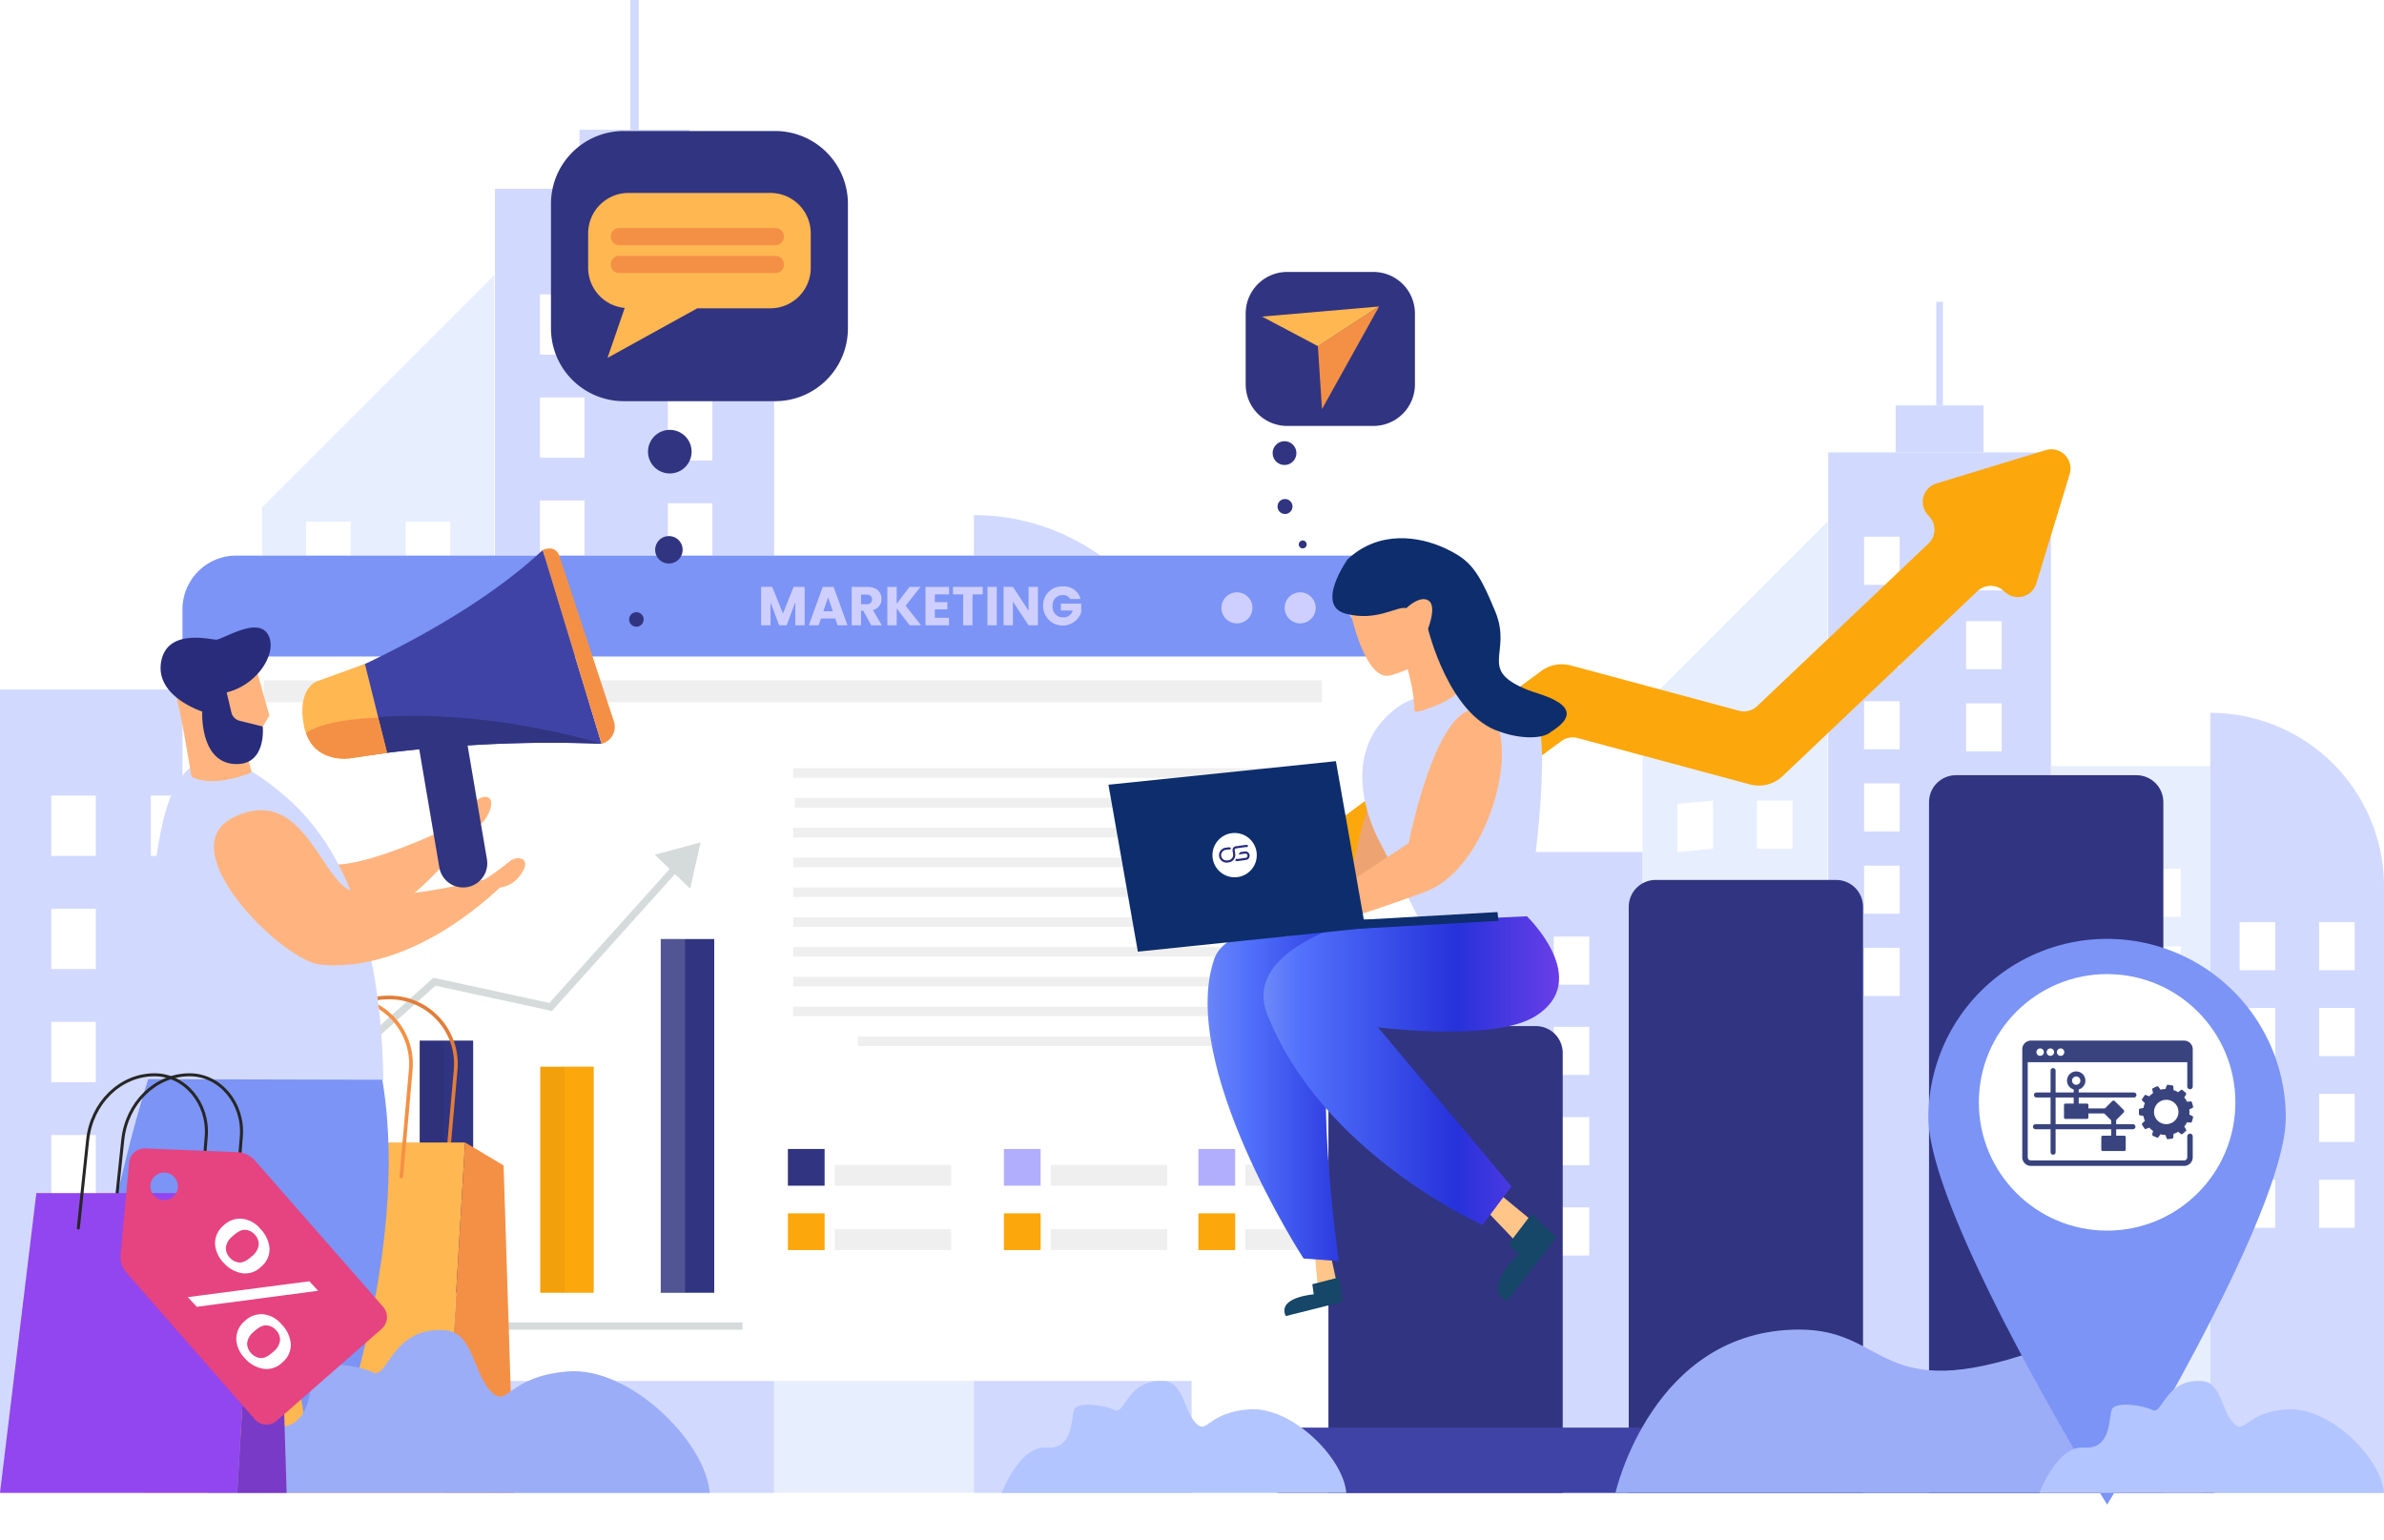 <svg xmlns="http://www.w3.org/2000/svg" xmlns:xlink="http://www.w3.org/1999/xlink" width="610" height="394" viewBox="0 0 610 394">
  <defs>
    <clipPath id="clip-path">
      <rect id="Rectangle_1034" data-name="Rectangle 1034" width="243.247" height="304.758" fill="none"/>
    </clipPath>
    <clipPath id="clip-path-2">
      <rect id="Rectangle_1034-2" data-name="Rectangle 1034" width="304.899" height="381.999" fill="none"/>
    </clipPath>
    <clipPath id="clip-path-3">
      <rect id="Rectangle_1240" data-name="Rectangle 1240" width="6.282" height="64.521" fill="none"/>
    </clipPath>
    <clipPath id="clip-path-5">
      <rect id="Rectangle_1243" data-name="Rectangle 1243" width="6.281" height="34.359" fill="none"/>
    </clipPath>
    <clipPath id="clip-path-7">
      <rect id="Rectangle_1249" data-name="Rectangle 1249" width="6.281" height="57.849" fill="none"/>
    </clipPath>
    <clipPath id="clip-path-9">
      <rect id="Rectangle_1246" data-name="Rectangle 1246" width="6.281" height="90.512" fill="#fff"/>
    </clipPath>
    <clipPath id="clip-path-11">
      <path id="Path_57279" data-name="Path 57279" d="M206.133,0A5,5,0,0,0,204.7.221L176.723,8.758a4.923,4.923,0,0,0-2.045,8.19l.122.123a4.924,4.924,0,0,1-.092,7.052l-43.832,41.6a4.918,4.918,0,0,1-4.668,1.184l-43.071-11.6a8.737,8.737,0,0,0-7.456,1.4L2,111.058a4.924,4.924,0,0,0-1.04,6.885l4.523,6.134a4.924,4.924,0,0,0,6.885,1.041l68.38-50.431a4.916,4.916,0,0,1,4.2-.792l44.109,11.876a8.743,8.743,0,0,0,8.285-2.1l49.9-47.367a4.922,4.922,0,0,1,6.871.09,4.925,4.925,0,0,0,8.191-2.045l8.537-27.983A4.932,4.932,0,0,0,206.2,0Z" transform="translate(0)" fill="#fca70c"/>
    </clipPath>
    <clipPath id="clip-path-12">
      <path id="Path_57280" data-name="Path 57280" d="M27.3,201.4a6.877,6.877,0,0,0-6.877,6.877V320.846H80.376V208.281A6.877,6.877,0,0,0,73.5,201.4Z" transform="translate(-20.424 -201.404)" fill="#313480"/>
    </clipPath>
    <clipPath id="clip-path-13">
      <path id="Path_57281" data-name="Path 57281" d="M101.434,165.321a6.878,6.878,0,0,0-6.876,6.877V322.163H154.51V172.2a6.877,6.877,0,0,0-6.876-6.877Z" transform="translate(-94.558 -165.321)" fill="#313480"/>
    </clipPath>
    <clipPath id="clip-path-14">
      <path id="Path_57282" data-name="Path 57282" d="M175.568,139.467a6.877,6.877,0,0,0-6.877,6.876V323.107h59.954V146.343a6.877,6.877,0,0,0-6.877-6.876Z" transform="translate(-168.691 -139.467)" fill="#313480"/>
    </clipPath>
    <linearGradient id="linear-gradient" y1="0.5" x2="1" y2="0.5" gradientUnits="objectBoundingBox">
      <stop offset="0" stop-color="#7b94f5"/>
      <stop offset="0.279" stop-color="#5272fc"/>
      <stop offset="0.727" stop-color="#2632da"/>
      <stop offset="1" stop-color="#0c008d"/>
    </linearGradient>
    <linearGradient id="linear-gradient-2" y1="0.5" x2="1.369" y2="0.5" gradientUnits="objectBoundingBox">
      <stop offset="0" stop-color="#7b94f5"/>
      <stop offset="0.112" stop-color="#5272fc"/>
      <stop offset="0.443" stop-color="#2632da"/>
      <stop offset="1" stop-color="#d552fc"/>
    </linearGradient>
    <clipPath id="clip-path-15">
      <rect id="Rectangle_1283" data-name="Rectangle 1283" width="8.697" height="27.413" fill="#313480"/>
    </clipPath>
    <clipPath id="clip-path-16">
      <rect id="Rectangle_1283-2" data-name="Rectangle 1283" width="15.979" height="50.363" fill="#313480"/>
    </clipPath>
    <linearGradient id="linear-gradient-3" x1="71.707" y1="-0.727" x2="72.328" y2="0.583" xlink:href="#linear-gradient"/>
    <linearGradient id="linear-gradient-4" x1="104.361" y1="-0.899" x2="105.299" y2="0.533" xlink:href="#linear-gradient"/>
    <clipPath id="clip-path-17">
      <rect id="Rectangle_1284" data-name="Rectangle 1284" width="78.796" height="82.91" fill="none"/>
    </clipPath>
    <clipPath id="clip-path-18">
      <rect id="Rectangle_1219" data-name="Rectangle 1219" width="76.59" height="62.192" fill="none"/>
    </clipPath>
    <filter id="Path_1051" x="484.439" y="231.238" width="109.428" height="162.762" filterUnits="userSpaceOnUse">
      <feOffset dy="3" input="SourceAlpha"/>
      <feGaussianBlur stdDeviation="3" result="blur"/>
      <feFlood flood-opacity="0.161"/>
      <feComposite operator="in" in2="blur"/>
      <feComposite in="SourceGraphic"/>
    </filter>
  </defs>
  <g id="MARKETING_-_Algemeen" data-name="MARKETING - Algemeen" transform="translate(-960 -2893)">
    <g id="Group_1833" data-name="Group 1833" transform="translate(1326.753 2970.242)">
      <g id="Group_1381" data-name="Group 1381" clip-path="url(#clip-path)">
        <path id="Path_3414" data-name="Path 3414" d="M134.813,340.4H87.454V139.185l47.359-47.359Z" transform="translate(-33.94 -35.637)" fill="#e7eefe"/>
        <rect id="Rectangle_988" data-name="Rectangle 988" width="9.097" height="12.308" transform="translate(62.477 106.491)" fill="#fff"/>
        <rect id="Rectangle_989" data-name="Rectangle 989" width="9.097" height="12.308" transform="translate(82.812 106.491)" fill="#fff"/>
        <path id="Path_3415" data-name="Path 3415" d="M111.2,220.868l-9.1.842V209.4l9.1-.842Z" transform="translate(-39.625 -80.941)" fill="#fff"/>
        <rect id="Rectangle_990" data-name="Rectangle 990" width="9.097" height="12.308" transform="translate(82.812 127.62)" fill="#fff"/>
        <path id="Path_3416" data-name="Path 3416" d="M111.2,256.773l-9.1.842V245.307l9.1-.842Z" transform="translate(-39.625 -94.875)" fill="#fff"/>
        <rect id="Rectangle_991" data-name="Rectangle 991" width="9.097" height="12.308" transform="translate(82.812 149.59)" fill="#fff"/>
        <rect id="Rectangle_992" data-name="Rectangle 992" width="9.097" height="12.308" transform="translate(62.477 171.56)" fill="#fff"/>
        <path id="Path_3417" data-name="Path 3417" d="M144.431,293.519h-9.1V280.369l9.1.843Z" transform="translate(-52.522 -108.809)" fill="#fff"/>
        <rect id="Rectangle_993" data-name="Rectangle 993" width="56.992" height="266.229" transform="translate(101.038 38.529)" fill="#d2d9ff"/>
        <rect id="Rectangle_994" data-name="Rectangle 994" width="22.475" height="12.04" transform="translate(118.296 26.489)" fill="#d2d9ff"/>
        <rect id="Rectangle_995" data-name="Rectangle 995" width="1.702" height="26.489" transform="translate(128.683)" fill="#d2d9ff"/>
        <rect id="Rectangle_996" data-name="Rectangle 996" width="9.097" height="12.308" transform="translate(110.217 60.096)" fill="#fff"/>
        <rect id="Rectangle_997" data-name="Rectangle 997" width="9.097" height="12.308" transform="translate(137.186 61.519)" fill="#fff"/>
        <rect id="Rectangle_998" data-name="Rectangle 998" width="9.097" height="12.308" transform="translate(110.217 81.137)" fill="#fff"/>
        <rect id="Rectangle_999" data-name="Rectangle 999" width="9.097" height="12.308" transform="translate(136.32 81.694)" fill="#fff"/>
        <rect id="Rectangle_1000" data-name="Rectangle 1000" width="9.097" height="12.308" transform="translate(110.217 102.177)" fill="#fff"/>
        <rect id="Rectangle_1001" data-name="Rectangle 1001" width="9.097" height="12.308" transform="translate(136.32 102.734)" fill="#fff"/>
        <rect id="Rectangle_1002" data-name="Rectangle 1002" width="9.097" height="12.308" transform="translate(110.217 123.218)" fill="#fff"/>
        <rect id="Rectangle_1003" data-name="Rectangle 1003" width="9.097" height="12.308" transform="translate(136.32 123.775)" fill="#fff"/>
        <rect id="Rectangle_1004" data-name="Rectangle 1004" width="9.097" height="12.308" transform="translate(110.217 144.259)" fill="#fff"/>
        <rect id="Rectangle_1005" data-name="Rectangle 1005" width="9.097" height="12.308" transform="translate(136.32 144.816)" fill="#fff"/>
        <rect id="Rectangle_1006" data-name="Rectangle 1006" width="9.097" height="12.308" transform="translate(110.217 165.299)" fill="#fff"/>
        <rect id="Rectangle_1007" data-name="Rectangle 1007" width="9.097" height="12.308" transform="translate(136.32 165.856)" fill="#fff"/>
        <rect id="Rectangle_1008" data-name="Rectangle 1008" width="40.773" height="185.959" transform="translate(158.029 118.799)" fill="#e7eefe"/>
        <rect id="Rectangle_1009" data-name="Rectangle 1009" width="9.097" height="12.308" transform="translate(165.132 145.066)" fill="#fff"/>
        <rect id="Rectangle_1010" data-name="Rectangle 1010" width="9.097" height="12.308" transform="translate(182.136 145.066)" fill="#fff"/>
        <rect id="Rectangle_1011" data-name="Rectangle 1011" width="9.097" height="12.308" transform="translate(165.132 164.91)" fill="#fff"/>
        <rect id="Rectangle_1012" data-name="Rectangle 1012" width="9.097" height="12.308" transform="translate(182.136 164.91)" fill="#fff"/>
        <rect id="Rectangle_1013" data-name="Rectangle 1013" width="9.097" height="12.308" transform="translate(165.132 184.755)" fill="#fff"/>
        <rect id="Rectangle_1014" data-name="Rectangle 1014" width="9.097" height="12.308" transform="translate(182.136 184.755)" fill="#fff"/>
        <rect id="Rectangle_1015" data-name="Rectangle 1015" width="9.097" height="12.308" transform="translate(165.132 204.599)" fill="#fff"/>
        <rect id="Rectangle_1016" data-name="Rectangle 1016" width="9.097" height="12.308" transform="translate(182.136 204.599)" fill="#fff"/>
        <path id="Path_3418" data-name="Path 3418" d="M369.335,371.45H324.889v-199.6a44.446,44.446,0,0,1,44.446,44.446Z" transform="translate(-126.087 -66.692)" fill="#d2d9ff"/>
        <rect id="Rectangle_1017" data-name="Rectangle 1017" width="9.097" height="12.308" transform="translate(206.309 158.711)" fill="#fff"/>
        <rect id="Rectangle_1018" data-name="Rectangle 1018" width="9.097" height="12.308" transform="translate(226.644 158.711)" fill="#fff"/>
        <rect id="Rectangle_1019" data-name="Rectangle 1019" width="9.097" height="12.308" transform="translate(206.309 180.682)" fill="#fff"/>
        <rect id="Rectangle_1020" data-name="Rectangle 1020" width="9.097" height="12.308" transform="translate(226.644 180.682)" fill="#fff"/>
        <rect id="Rectangle_1021" data-name="Rectangle 1021" width="9.097" height="12.308" transform="translate(206.309 202.652)" fill="#fff"/>
        <rect id="Rectangle_1022" data-name="Rectangle 1022" width="9.097" height="12.308" transform="translate(226.644 202.652)" fill="#fff"/>
        <rect id="Rectangle_1023" data-name="Rectangle 1023" width="9.097" height="12.308" transform="translate(206.309 224.622)" fill="#fff"/>
        <rect id="Rectangle_1024" data-name="Rectangle 1024" width="9.097" height="12.308" transform="translate(226.644 224.622)" fill="#fff"/>
        <rect id="Rectangle_1025" data-name="Rectangle 1025" width="53.513" height="163.988" transform="translate(0 140.77)" fill="#d2d9ff"/>
        <rect id="Rectangle_1026" data-name="Rectangle 1026" width="9.097" height="12.308" transform="translate(10.465 162.413)" fill="#fff"/>
        <rect id="Rectangle_1027" data-name="Rectangle 1027" width="9.097" height="12.308" transform="translate(30.8 162.413)" fill="#fff"/>
        <rect id="Rectangle_1028" data-name="Rectangle 1028" width="9.097" height="12.308" transform="translate(10.465 185.513)" fill="#fff"/>
        <rect id="Rectangle_1029" data-name="Rectangle 1029" width="9.097" height="12.308" transform="translate(30.8 185.513)" fill="#fff"/>
        <rect id="Rectangle_1030" data-name="Rectangle 1030" width="9.097" height="12.308" transform="translate(10.465 208.613)" fill="#fff"/>
        <rect id="Rectangle_1031" data-name="Rectangle 1031" width="9.097" height="12.308" transform="translate(30.8 208.613)" fill="#fff"/>
        <rect id="Rectangle_1032" data-name="Rectangle 1032" width="9.097" height="12.308" transform="translate(10.465 231.712)" fill="#fff"/>
        <rect id="Rectangle_1033" data-name="Rectangle 1033" width="9.097" height="12.308" transform="translate(30.8 231.712)" fill="#fff"/>
      </g>
    </g>
    <g id="Group_1742" data-name="Group 1742" transform="translate(960 2893)">
      <g id="Group_1381-2" data-name="Group 1381" clip-path="url(#clip-path-2)">
        <path id="Path_3414-2" data-name="Path 3414" d="M146.816,403.4H87.454V151.188l59.362-59.362Z" transform="translate(-20.377 -21.396)" fill="#e7eefe"/>
        <rect id="Rectangle_988-2" data-name="Rectangle 988" width="11.403" height="15.427" transform="translate(78.312 133.482)" fill="#fff"/>
        <rect id="Rectangle_989-2" data-name="Rectangle 989" width="11.403" height="15.427" transform="translate(103.8 133.482)" fill="#fff"/>
        <path id="Path_3415-2" data-name="Path 3415" d="M113.5,223.988l-11.4,1.055V209.616l11.4-1.055Z" transform="translate(-23.79 -48.596)" fill="#fff"/>
        <rect id="Rectangle_990-2" data-name="Rectangle 990" width="11.403" height="15.427" transform="translate(103.8 159.965)" fill="#fff"/>
        <path id="Path_3416-2" data-name="Path 3416" d="M113.5,259.892l-11.4,1.055V245.52l11.4-1.055Z" transform="translate(-23.79 -56.962)" fill="#fff"/>
        <rect id="Rectangle_991-2" data-name="Rectangle 991" width="11.403" height="15.427" transform="translate(103.8 187.503)" fill="#fff"/>
        <rect id="Rectangle_992-2" data-name="Rectangle 992" width="11.403" height="15.427" transform="translate(78.312 215.041)" fill="#fff"/>
        <path id="Path_3417-2" data-name="Path 3417" d="M146.737,296.852h-11.4V280.369l11.4,1.056Z" transform="translate(-31.534 -65.328)" fill="#fff"/>
        <rect id="Rectangle_993-2" data-name="Rectangle 993" width="71.436" height="333.705" transform="translate(126.646 48.295)" fill="#d2d9ff"/>
        <rect id="Rectangle_994-2" data-name="Rectangle 994" width="28.172" height="15.092" transform="translate(148.278 33.202)" fill="#d2d9ff"/>
        <rect id="Rectangle_995-2" data-name="Rectangle 995" width="2.134" height="33.202" transform="translate(161.297)" fill="#d2d9ff"/>
        <rect id="Rectangle_996-2" data-name="Rectangle 996" width="11.403" height="15.427" transform="translate(138.152 75.327)" fill="#fff"/>
        <rect id="Rectangle_997-2" data-name="Rectangle 997" width="11.403" height="15.427" transform="translate(171.956 77.111)" fill="#fff"/>
        <rect id="Rectangle_998-2" data-name="Rectangle 998" width="11.403" height="15.427" transform="translate(138.152 101.701)" fill="#fff"/>
        <rect id="Rectangle_999-2" data-name="Rectangle 999" width="11.403" height="15.427" transform="translate(170.87 102.399)" fill="#fff"/>
        <rect id="Rectangle_1000-2" data-name="Rectangle 1000" width="11.403" height="15.427" transform="translate(138.152 128.074)" fill="#fff"/>
        <rect id="Rectangle_1001-2" data-name="Rectangle 1001" width="11.403" height="15.427" transform="translate(170.87 128.772)" fill="#fff"/>
        <rect id="Rectangle_1002-2" data-name="Rectangle 1002" width="11.403" height="15.427" transform="translate(138.152 154.447)" fill="#fff"/>
        <rect id="Rectangle_1003-2" data-name="Rectangle 1003" width="11.403" height="15.427" transform="translate(170.87 155.145)" fill="#fff"/>
        <rect id="Rectangle_1004-2" data-name="Rectangle 1004" width="11.403" height="15.427" transform="translate(138.152 180.821)" fill="#fff"/>
        <rect id="Rectangle_1005-2" data-name="Rectangle 1005" width="11.403" height="15.427" transform="translate(170.87 181.519)" fill="#fff"/>
        <rect id="Rectangle_1006-2" data-name="Rectangle 1006" width="11.403" height="15.427" transform="translate(138.152 207.194)" fill="#fff"/>
        <rect id="Rectangle_1007-2" data-name="Rectangle 1007" width="11.403" height="15.427" transform="translate(170.87 207.892)" fill="#fff"/>
        <rect id="Rectangle_1008-2" data-name="Rectangle 1008" width="51.106" height="233.09" transform="translate(198.082 148.909)" fill="#e7eefe"/>
        <rect id="Rectangle_1009-2" data-name="Rectangle 1009" width="11.403" height="15.427" transform="translate(206.984 181.833)" fill="#fff"/>
        <rect id="Rectangle_1010-2" data-name="Rectangle 1010" width="11.403" height="15.427" transform="translate(228.299 181.833)" fill="#fff"/>
        <rect id="Rectangle_1011-2" data-name="Rectangle 1011" width="11.403" height="15.427" transform="translate(206.984 206.707)" fill="#fff"/>
        <rect id="Rectangle_1012-2" data-name="Rectangle 1012" width="11.403" height="15.427" transform="translate(228.299 206.707)" fill="#fff"/>
        <rect id="Rectangle_1013-2" data-name="Rectangle 1013" width="11.403" height="15.427" transform="translate(206.984 231.581)" fill="#fff"/>
        <rect id="Rectangle_1014-2" data-name="Rectangle 1014" width="11.403" height="15.427" transform="translate(228.299 231.581)" fill="#fff"/>
        <rect id="Rectangle_1015-2" data-name="Rectangle 1015" width="11.403" height="15.427" transform="translate(206.984 256.455)" fill="#fff"/>
        <rect id="Rectangle_1016-2" data-name="Rectangle 1016" width="11.403" height="15.427" transform="translate(228.299 256.455)" fill="#fff"/>
        <path id="Path_3418-2" data-name="Path 3418" d="M380.6,422.04H324.889V171.846A55.711,55.711,0,0,1,380.6,227.557Z" transform="translate(-75.701 -40.041)" fill="#d2d9ff"/>
        <rect id="Rectangle_1017-2" data-name="Rectangle 1017" width="11.403" height="15.427" transform="translate(258.598 198.937)" fill="#fff"/>
        <rect id="Rectangle_1018-2" data-name="Rectangle 1018" width="11.403" height="15.427" transform="translate(284.087 198.937)" fill="#fff"/>
        <rect id="Rectangle_1019-2" data-name="Rectangle 1019" width="11.403" height="15.427" transform="translate(258.598 226.476)" fill="#fff"/>
        <rect id="Rectangle_1020-2" data-name="Rectangle 1020" width="11.403" height="15.427" transform="translate(284.087 226.476)" fill="#fff"/>
        <rect id="Rectangle_1021-2" data-name="Rectangle 1021" width="11.403" height="15.427" transform="translate(258.598 254.014)" fill="#fff"/>
        <rect id="Rectangle_1022-2" data-name="Rectangle 1022" width="11.403" height="15.427" transform="translate(284.087 254.014)" fill="#fff"/>
        <rect id="Rectangle_1023-2" data-name="Rectangle 1023" width="11.403" height="15.427" transform="translate(258.598 281.553)" fill="#fff"/>
        <rect id="Rectangle_1024-2" data-name="Rectangle 1024" width="11.403" height="15.427" transform="translate(284.087 281.553)" fill="#fff"/>
        <rect id="Rectangle_1025-2" data-name="Rectangle 1025" width="67.076" height="205.551" transform="translate(0 176.448)" fill="#d2d9ff"/>
        <rect id="Rectangle_1026-2" data-name="Rectangle 1026" width="11.403" height="15.427" transform="translate(13.117 203.576)" fill="#fff"/>
        <rect id="Rectangle_1027-2" data-name="Rectangle 1027" width="11.403" height="15.427" transform="translate(38.606 203.576)" fill="#fff"/>
        <rect id="Rectangle_1028-2" data-name="Rectangle 1028" width="11.403" height="15.427" transform="translate(13.117 232.531)" fill="#fff"/>
        <rect id="Rectangle_1029-2" data-name="Rectangle 1029" width="11.403" height="15.427" transform="translate(38.606 232.531)" fill="#fff"/>
        <rect id="Rectangle_1030-2" data-name="Rectangle 1030" width="11.403" height="15.427" transform="translate(13.117 261.486)" fill="#fff"/>
        <rect id="Rectangle_1031-2" data-name="Rectangle 1031" width="11.403" height="15.427" transform="translate(38.606 261.486)" fill="#fff"/>
        <rect id="Rectangle_1032-2" data-name="Rectangle 1032" width="11.403" height="15.427" transform="translate(13.117 290.44)" fill="#fff"/>
        <rect id="Rectangle_1033-2" data-name="Rectangle 1033" width="11.403" height="15.427" transform="translate(38.606 290.44)" fill="#fff"/>
      </g>
    </g>
    <g id="Group_1729" data-name="Group 1729" transform="translate(1000.315 2995.164)">
      <g id="Group_1831" data-name="Group 1831" transform="translate(0 40)">
        <g id="Group_1727" data-name="Group 1727" transform="translate(0 0.001)">
          <g id="Group_1832" data-name="Group 1832">
            <path id="Path_57271" data-name="Path 57271" d="M302.742,211.189H16.087A13.767,13.767,0,0,1,2.32,197.422V13.764A13.766,13.766,0,0,1,16.087,0H302.742a13.766,13.766,0,0,1,13.767,13.764V197.422a13.767,13.767,0,0,1-13.767,13.767" transform="translate(4.055 -0.001)" fill="#fff"/>
            <rect id="Rectangle_1234" data-name="Rectangle 1234" width="13.685" height="34.36" transform="translate(36.234 154.271)" fill="#fca70c"/>
            <rect id="Rectangle_1235" data-name="Rectangle 1235" width="13.687" height="64.521" transform="translate(67.071 124.11)" fill="#313480"/>
            <rect id="Rectangle_1236" data-name="Rectangle 1236" width="13.685" height="57.849" transform="translate(97.914 130.782)" fill="#fca70c"/>
            <rect id="Rectangle_1237" data-name="Rectangle 1237" width="13.685" height="90.511" transform="translate(128.754 98.12)" fill="#313480"/>
            <g id="Group_1707" data-name="Group 1707" transform="translate(67.073 124.11)" opacity="0.15" style="mix-blend-mode: multiply;isolation: isolate">
              <g id="Group_1706" data-name="Group 1706">
                <g id="Group_1705" data-name="Group 1705" clip-path="url(#clip-path-3)">
                  <g id="Group_1704" data-name="Group 1704" opacity="0.26">
                    <g id="Group_1703" data-name="Group 1703">
                      <g id="Group_1702" data-name="Group 1702" clip-path="url(#clip-path-3)">
                        <rect id="Rectangle_1238" data-name="Rectangle 1238" width="6.282" height="64.521" transform="translate(0.001)"/>
                      </g>
                    </g>
                  </g>
                </g>
              </g>
            </g>
            <g id="Group_1713" data-name="Group 1713" transform="translate(36.233 154.272)" opacity="0.15" style="mix-blend-mode: multiply;isolation: isolate">
              <g id="Group_1712" data-name="Group 1712">
                <g id="Group_1711" data-name="Group 1711" clip-path="url(#clip-path-5)">
                  <g id="Group_1710" data-name="Group 1710" opacity="0.26">
                    <g id="Group_1709" data-name="Group 1709">
                      <g id="Group_1708" data-name="Group 1708" clip-path="url(#clip-path-5)">
                        <rect id="Rectangle_1241" data-name="Rectangle 1241" width="6.282" height="34.36" transform="translate(0.001 -0.001)"/>
                      </g>
                    </g>
                  </g>
                </g>
              </g>
            </g>
            <g id="Group_1725" data-name="Group 1725" transform="translate(97.913 130.781)" opacity="0.15" style="mix-blend-mode: multiply;isolation: isolate">
              <g id="Group_1724" data-name="Group 1724">
                <g id="Group_1723" data-name="Group 1723" clip-path="url(#clip-path-7)">
                  <g id="Group_1722" data-name="Group 1722" opacity="0.26">
                    <g id="Group_1721" data-name="Group 1721">
                      <g id="Group_1720" data-name="Group 1720" clip-path="url(#clip-path-7)">
                        <rect id="Rectangle_1247" data-name="Rectangle 1247" width="6.282" height="57.849" transform="translate(0.001 0)"/>
                      </g>
                    </g>
                  </g>
                </g>
              </g>
            </g>
            <path id="Path_57272" data-name="Path 57272" d="M132.382,147.637H9.9V28.864h1.869v116.9H132.382Z" transform="translate(17.299 50.451)" fill="#d5dbda"/>
            <path id="Path_57273" data-name="Path 57273" d="M15.269,88.128l-1.248-1.39L46.062,57.967l29.678,6.447,32.137-35.778,1.39,1.25L76.4,66.469,46.6,60Z" transform="translate(24.508 50.053)" fill="#d5dbda"/>
            <path id="Path_57274" data-name="Path 57274" d="M55.363,38.532,46.3,29.843,58,26.714Z" transform="translate(80.929 46.692)" fill="#d5dbda"/>
            <rect id="Rectangle_1250" data-name="Rectangle 1250" width="9.398" height="9.398" transform="translate(161.281 151.836)" fill="#313480"/>
            <rect id="Rectangle_1251" data-name="Rectangle 1251" width="9.398" height="9.398" transform="translate(161.281 168.305)" fill="#fca70c"/>
            <rect id="Rectangle_1252" data-name="Rectangle 1252" width="29.793" height="5.342" transform="translate(173.267 172.36)" fill="#efefef"/>
            <rect id="Rectangle_1253" data-name="Rectangle 1253" width="29.793" height="5.342" transform="translate(173.267 155.892)" fill="#efefef"/>
            <rect id="Rectangle_1254" data-name="Rectangle 1254" width="9.398" height="9.398" transform="translate(216.555 151.836)" fill="#b1affd"/>
            <rect id="Rectangle_1255" data-name="Rectangle 1255" width="9.398" height="9.398" transform="translate(216.555 168.305)" fill="#fca70c"/>
            <rect id="Rectangle_1256" data-name="Rectangle 1256" width="29.793" height="5.342" transform="translate(228.542 172.36)" fill="#efefef"/>
            <rect id="Rectangle_1257" data-name="Rectangle 1257" width="29.793" height="5.342" transform="translate(228.542 155.892)" fill="#efefef"/>
            <rect id="Rectangle_1258" data-name="Rectangle 1258" width="9.398" height="9.398" transform="translate(266.328 151.836)" fill="#b1affd"/>
            <rect id="Rectangle_1259" data-name="Rectangle 1259" width="9.398" height="9.398" transform="translate(266.328 168.305)" fill="#fca70c"/>
            <rect id="Rectangle_1260" data-name="Rectangle 1260" width="19.606" height="5.342" transform="translate(278.315 172.36)" fill="#efefef"/>
            <rect id="Rectangle_1261" data-name="Rectangle 1261" width="19.606" height="5.342" transform="translate(278.315 155.892)" fill="#efefef"/>
            <rect id="Rectangle_1262" data-name="Rectangle 1262" width="134.882" height="2.454" transform="translate(163.04 62.032)" fill="#efefef"/>
            <rect id="Rectangle_1263" data-name="Rectangle 1263" width="270.725" height="5.614" transform="translate(27.196 31.934)" fill="#efefef"/>
            <rect id="Rectangle_1264" data-name="Rectangle 1264" width="135.286" height="2.451" transform="translate(162.636 69.66)" fill="#efefef"/>
            <rect id="Rectangle_1265" data-name="Rectangle 1265" width="135.286" height="2.451" transform="translate(162.636 54.409)" fill="#efefef"/>
            <rect id="Rectangle_1266" data-name="Rectangle 1266" width="135.286" height="2.451" transform="translate(162.636 77.288)" fill="#efefef"/>
            <rect id="Rectangle_1267" data-name="Rectangle 1267" width="135.286" height="2.451" transform="translate(162.636 84.913)" fill="#efefef"/>
            <rect id="Rectangle_1268" data-name="Rectangle 1268" width="135.286" height="2.454" transform="translate(162.636 92.536)" fill="#efefef"/>
            <rect id="Rectangle_1269" data-name="Rectangle 1269" width="135.286" height="2.451" transform="translate(162.636 100.167)" fill="#efefef"/>
            <rect id="Rectangle_1270" data-name="Rectangle 1270" width="135.286" height="2.451" transform="translate(162.636 107.793)" fill="#efefef"/>
            <rect id="Rectangle_1271" data-name="Rectangle 1271" width="135.286" height="2.451" transform="translate(162.636 115.418)" fill="#efefef"/>
            <rect id="Rectangle_1272" data-name="Rectangle 1272" width="118.724" height="2.451" transform="translate(179.197 123.044)" fill="#efefef"/>
            <path id="Path_57275" data-name="Path 57275" d="M302.742,0H16.087A13.767,13.767,0,0,0,2.32,13.767v12.05H316.509V13.767A13.767,13.767,0,0,0,302.742,0" transform="translate(4.055 -0.001)" fill="#7b94f5"/>
            <path id="Path_57276" data-name="Path 57276" d="M107,7.395a3.969,3.969,0,1,1-3.971-3.971A3.969,3.969,0,0,1,107,7.395" transform="translate(173.152 5.984)" fill="#cfcfff"/>
            <path id="Path_57277" data-name="Path 57277" d="M112.889,7.395a3.969,3.969,0,1,1-3.973-3.971,3.971,3.971,0,0,1,3.973,3.971" transform="translate(183.444 5.984)" fill="#cfcfff"/>
            <path id="Path_57278" data-name="Path 57278" d="M118.776,7.395A3.969,3.969,0,1,1,114.8,3.424a3.969,3.969,0,0,1,3.971,3.971" transform="translate(193.734 5.984)" fill="#cfcfff"/>
            <g id="Group_1719" data-name="Group 1719" transform="translate(128.753 98.119)" opacity="0.62" style="mix-blend-mode: multiply;isolation: isolate">
              <g id="Group_1718" data-name="Group 1718">
                <g id="Group_1717" data-name="Group 1717" clip-path="url(#clip-path-9)">
                  <g id="Group_1716" data-name="Group 1716" opacity="0.26">
                    <g id="Group_1715" data-name="Group 1715">
                      <g id="Group_1714" data-name="Group 1714" clip-path="url(#clip-path-9)">
                        <rect id="Rectangle_1244" data-name="Rectangle 1244" width="6.282" height="90.511" transform="translate(0.001 0.001)" fill="#fff"/>
                      </g>
                    </g>
                  </g>
                </g>
              </g>
            </g>
          </g>
        </g>
      </g>
    </g>
    <g id="Group_1828" data-name="Group 1828" transform="translate(57.921 3.26)">
      <g id="Group_1731" data-name="Group 1731" transform="translate(1220.816 3004.696)">
        <g id="Group_1730" data-name="Group 1730" transform="translate(0)" clip-path="url(#clip-path-11)">
          <rect id="Rectangle_1275" data-name="Rectangle 1275" width="212.499" height="126.732" transform="translate(-0.653 0)" fill="#fca70c"/>
        </g>
      </g>
      <g id="Group_1733" data-name="Group 1733" transform="translate(1241.986 3152.299)">
        <g id="Group_1732" data-name="Group 1732" transform="translate(0 0)" clip-path="url(#clip-path-12)">
          <rect id="Rectangle_1276" data-name="Rectangle 1276" width="59.952" height="119.442" transform="translate(0 0)" fill="#313480"/>
        </g>
      </g>
      <g id="Group_1735" data-name="Group 1735" transform="translate(1318.826 3114.898)">
        <g id="Group_1734" data-name="Group 1734" transform="translate(0 0)" clip-path="url(#clip-path-13)">
          <rect id="Rectangle_1277" data-name="Rectangle 1277" width="59.952" height="156.842" transform="translate(0 0)" fill="#313480"/>
        </g>
      </g>
      <g id="Group_1737" data-name="Group 1737" transform="translate(1395.665 3088.101)">
        <g id="Group_1736" data-name="Group 1736" transform="translate(0 0)" clip-path="url(#clip-path-14)">
          <rect id="Rectangle_1278" data-name="Rectangle 1278" width="59.955" height="183.639" transform="translate(0 0)" fill="#313480"/>
        </g>
      </g>
      <path id="Path_57283" data-name="Path 57283" d="M247.084,317.227H8.443a2.338,2.338,0,0,1-2.338-2.338v-12.02a2.338,2.338,0,0,1,2.338-2.338H247.084a2.338,2.338,0,0,1,2.338,2.338v12.02a2.338,2.338,0,0,1-2.338,2.338" transform="translate(1221.039 2954.514)" fill="#4043a6"/>
    </g>
    <rect id="Rectangle_1279" data-name="Rectangle 1279" width="249.644" height="328.198" transform="translate(1220.816 2943.543)" fill="none"/>
    <g id="Group_1738" data-name="Group 1738" transform="translate(996.674 3148.235)">
      <path id="Path_3681" data-name="Path 3681" d="M45.387,46.3l3.051-26.331A22.036,22.036,0,0,1,70.325.47,17,17,0,0,1,87.256,18.96L84.842,46.3" transform="translate(-7.342 -0.47)" fill="none" stroke="#e27d39" stroke-linecap="round" stroke-miterlimit="10" stroke-width="0.94"/>
      <path id="Path_3682" data-name="Path 3682" d="M38.261,16.852h72.65L105.6,106.513H28.588Z" transform="translate(-28.588 20.251)" fill="#ffb752"/>
      <path id="Path_3683" data-name="Path 3683" d="M67.9,16.852l9.863,5.879,2.657,83.782H62.592Z" transform="translate(14.42 20.251)" fill="#f49045"/>
      <path id="Path_3684" data-name="Path 3684" d="M40.314,46.3l3.051-26.331A22.036,22.036,0,0,1,65.252.47,17,17,0,0,1,82.183,18.96L79.769,46.3" transform="translate(-13.758 -0.47)" fill="none" stroke="#f49045" stroke-linecap="round" stroke-miterlimit="10" stroke-width="0.94"/>
    </g>
    <g id="Group_1741" data-name="Group 1741" transform="translate(1243.622 3030.717)">
      <g id="Group_396" data-name="Group 396" transform="translate(96.567 167.978)">
        <path id="Path_700" data-name="Path 700" d="M1366.31,410.256l8.918,9.346,3.938-5.769-9.15-7.533Z" transform="translate(-1366.31 -406.3)" fill="#ffc589"/>
        <path id="Path_701" data-name="Path 701" d="M1381.895,417.31l-5.929,7.791,2.6,2.486s-9.555,8.78-2.958,12.081l12.58-16.357Z" transform="translate(-1370.179 -412.405)" fill="#164668"/>
      </g>
      <g id="Group_397" data-name="Group 397" transform="translate(45.019 182.7)">
        <path id="Path_702" data-name="Path 702" d="M1268.07,439.934l.869,9.368,4.86-1.515-1.822-8.437Z" transform="translate(-1260.284 -439.35)" fill="#ffc589"/>
        <path id="Path_703" data-name="Path 703" d="M1264.645,453.77l-6.909,1.768.361,2.593s-9.431.695-7.15,5.559l14.58-3.657Z" transform="translate(-1250.591 -447.346)" fill="#164668"/>
      </g>
      <path id="Path_704" data-name="Path 704" d="M1251.443,171.091s7.181-37.307,18.585-34.087,3.167,39.846-14.059,46.421-36,11.6-36,11.6l-.187-3.038Z" transform="translate(-1188.486 -88.877)" fill="#eda472"/>
      <path id="Path_706" data-name="Path 706" d="M1325.931,112.82s11.867.837,14.206,8.357c3.8,12.223-2.673,51.139-2.673,51.139l-27.075,1.67-10.139-19.832s-13.809-23.128,4.9-35.873C1309.592,115.257,1325.931,112.82,1325.931,112.82Z" transform="translate(-1230.389 -75.575)" fill="#d2d9ff"/>
      <path id="Path_707" data-name="Path 707" d="M1261.112,249.078s-48.011-4.98-52.925,9.239c-9.359,27.075,22.848,76.663,22.848,76.663l9.025.668s-7.688-53.811.334-61.5S1261.112,249.078,1261.112,249.078Z" transform="translate(-1181.112 -150.667)" fill="url(#linear-gradient)"/>
      <path id="Path_708" data-name="Path 708" d="M1305.974,246.38s16.981,16.313,2.174,25.569c-10.7,6.686-40.274,2.842-40.274,2.842l34.149,40.719-7.408,9.858s-41.111-18.161-55.148-54.092c-5.412-13.858,15.208-21.057,17.213-21.894S1305.974,246.38,1305.974,246.38Z" transform="translate(-1198.903 -149.64)" fill="url(#linear-gradient-2)"/>
      <path id="Path_709" data-name="Path 709" d="M1282.613,161.631s7.18-37.307,18.584-34.087,3.167,39.846-14.059,46.421-36,11.6-36,11.6l-.187-3.038Z" transform="translate(-1205.772 -83.631)" fill="#ffb47f"/>
      <path id="Path_710" data-name="Path 710" d="M1288.63,61.466s3.675,17.694,10.121,16.1,14.326-6.989,14.206-11.319-.107-8.963-4.828-11.8-12.331-.526-13.31.437S1288.63,61.466,1288.63,61.466Z" transform="translate(-1226.667 -42.449)" fill="#ffb47f"/>
      <path id="Path_711" data-name="Path 711" d="M1317.97,87.864s3.305,9.355,3.181,15.208a.672.672,0,0,0,.837.668c2.357-.6,8.807-2.544,11.827-6.352L1326.8,83.53Z" transform="translate(-1242.936 -59.333)" fill="#ffb47f"/>
      <g id="Group_398" data-name="Group 398" transform="translate(0 57.054)">
        <path id="Path_712" data-name="Path 712" d="M1157.054,206.028l58.2-6.027-7.524-42.711-58.2,6.027Z" transform="translate(-1149.53 -157.29)" fill="#0d2d6c"/>
        <path id="Path_713" data-name="Path 713" d="M1293.022,248.236l35.739-2.031-.236-2.245-35.735,2.031Z" transform="translate(-1228.974 -205.352)" fill="#0d2d6c"/>
        <ellipse id="Ellipse_99" data-name="Ellipse 99" cx="5.671" cy="5.671" rx="5.671" ry="5.671" transform="translate(26.612 18.371)" fill="#fff"/>
        <g id="Group_418" data-name="Group 418" transform="translate(28.046 22.418) rotate(-8)">
          <g id="Group_48" data-name="Group 48" transform="translate(0 0)">
            <path id="Path_89" data-name="Path 89" d="M0,0H0Z" transform="translate(4.165 1.915)" fill="#27297c"/>
            <path id="Path_90" data-name="Path 90" d="M0,0H0Z" transform="translate(4.165 1.914)" fill="#27297c"/>
            <path id="Path_91" data-name="Path 91" d="M0,0V0Z" transform="translate(4.164 1.915)" fill="#27297c"/>
            <path id="Path_92" data-name="Path 92" d="M0,0V0Z" transform="translate(4.165 1.912)" fill="#27297c"/>
            <path id="Path_93" data-name="Path 93" d="M0,0V0Z" transform="translate(4.165 1.902)" fill="#27297c"/>
            <path id="Path_94" data-name="Path 94" d="M0,0Z" transform="translate(4.165 1.917)" fill="#27297c"/>
            <path id="Path_95" data-name="Path 95" d="M0,0H0Z" transform="translate(4.165 1.901)" fill="#27297c"/>
            <path id="Path_96" data-name="Path 96" d="M0,0Z" transform="translate(4.165 1.9)" fill="#27297c"/>
            <path id="Path_97" data-name="Path 97" d="M0,0H0Z" transform="translate(4.165 1.911)" fill="#27297c"/>
            <path id="Path_98" data-name="Path 98" d="M0,0H0Z" transform="translate(4.165 1.914)" fill="#27297c"/>
            <path id="Path_99" data-name="Path 99" d="M0,0H0Z" transform="translate(3.617 1.923)" fill="#27297c"/>
            <path id="Path_100" data-name="Path 100" d="M0,0S0,0,0,0,0,0,0,0Z" transform="translate(3.618 1.92)" fill="#27297c"/>
            <path id="Path_101" data-name="Path 101" d="M0,0Z" transform="translate(3.617 1.923)" fill="#27297c"/>
            <path id="Path_102" data-name="Path 102" d="M3.618,1.911A1.377,1.377,0,0,1,2.255,3.275c-.03,0,0,0,0,0H1.911a1.365,1.365,0,0,1,0-2.73h.743a.43.43,0,0,1,.29.121L3.328.281A.952.952,0,0,0,2.653,0L1.911,0a1.911,1.911,0,1,0,0,3.822h.344A1.907,1.907,0,0,0,4.164,1.911s0,0,0-.005,0,0,0,.005l0-1.023-.551,0ZM1.912,3.822h0Zm.008,0h0Z" transform="translate(0 0)" fill="#27297c"/>
            <path id="Path_103" data-name="Path 103" d="M0,0S0,0,0,0A.023.023,0,0,1,0,0Z" transform="translate(3.618 1.912)" fill="#27297c"/>
            <path id="Path_104" data-name="Path 104" d="M0,0H0Z" transform="translate(3.618 1.911)" fill="#27297c"/>
            <path id="Path_105" data-name="Path 105" d="M0,0Z" transform="translate(3.328 0.282)" fill="#27297c"/>
            <path id="Path_106" data-name="Path 106" d="M0,0V0Z" transform="translate(3.618 1.917)" fill="#27297c"/>
            <path id="Path_107" data-name="Path 107" d="M0,0Z" transform="translate(2.65 0.002)" fill="#27297c"/>
            <path id="Path_108" data-name="Path 108" d="M3.478,0H.955A.966.966,0,0,0,0,.954l.551,0a.406.406,0,0,1,.4-.41H3.478a.415.415,0,0,1,.289.12L4.153.281A.972.972,0,0,0,3.478,0Z" transform="translate(3.618 0)" fill="#27297c"/>
          </g>
          <path id="Path_109" data-name="Path 109" d="M2.778,0,1.616,0,1.074.546l1.705,0h0a.55.55,0,0,1,.545.546.542.542,0,0,1-.544.545h0l-2.106,0a.525.525,0,0,1-.289-.119h0L0,1.9a.952.952,0,0,0,.675.281h0l2.1,0h0A1.09,1.09,0,1,0,2.778,0Z" transform="translate(3.9 1.64)" fill="#27297c"/>
        </g>
      </g>
      <path id="Path_714" data-name="Path 714" d="M1282.068,34.6s-8.446,11.836-.472,13.934,13.105-2.045,15.489-1.43c0,0,3.368-3.336,5.635-1.973s-.084,7.248-.084,7.248,5.313,22.24,18.37,26.339c4.915,1.814,10.98,2.029,13.134,0,10.607-6.575-3.009-9.482-5.814-10.607-13.3-5.293-4.021-9.274-8.468-20.1s-6.571-13.3-12.945-16.255S1290.2,27.005,1282.068,34.6Z" transform="translate(-1220.866 -29.21)" fill="#0d2d6c"/>
    </g>
    <rect id="Rectangle_1280" data-name="Rectangle 1280" width="78.04" height="71.009" transform="translate(973.716 2985.856)" fill="none"/>
    <rect id="Rectangle_1281" data-name="Rectangle 1281" width="98.228" height="89.379" transform="translate(1063.483 2913.245)" fill="none"/>
    <rect id="Rectangle_1282" data-name="Rectangle 1282" width="63.359" height="57.651" transform="translate(1124.916 3012.739)" fill="none"/>
    <g id="Group_1752" data-name="Group 1752" transform="translate(1285.64 3005.908)">
      <g id="Group_1749" data-name="Group 1749" transform="translate(0 0)" clip-path="url(#clip-path-15)">
        <path id="Path_57297" data-name="Path 57297" d="M.277,143.908a1.009,1.009,0,1,1,.039,1.426,1.009,1.009,0,0,1-.039-1.426" transform="translate(6.68 -118.197)" fill="#313480"/>
        <path id="Path_57298" data-name="Path 57298" d="M21.028,84.221a1.911,1.911,0,1,1,.073,2.7,1.911,1.911,0,0,1-.073-2.7" transform="translate(-19.256 -68.835)" fill="#313480"/>
        <path id="Path_57299" data-name="Path 57299" d="M15.693.947a3.035,3.035,0,1,1,.116,4.29,3.035,3.035,0,0,1-.116-4.29" transform="translate(-14.862 0)" fill="#313480"/>
      </g>
    </g>
    <g id="Group_1751" data-name="Group 1751" transform="translate(1120.98 3003)">
      <g id="Group_1749-2" data-name="Group 1749" transform="translate(0)" clip-path="url(#clip-path-16)">
        <path id="Path_57297-2" data-name="Path 57297" d="M3.2,144.172a1.853,1.853,0,1,0-.071,2.62,1.853,1.853,0,0,0,.071-2.62" transform="translate(0 -96.937)" fill="#313480"/>
        <path id="Path_57298-2" data-name="Path 57298" d="M26.565,84.721a3.512,3.512,0,1,0-.134,4.965,3.512,3.512,0,0,0,.134-4.965" transform="translate(-13.842 -56.453)" fill="#313480"/>
        <path id="Path_57299-2" data-name="Path 57299" d="M24.484,1.74a5.575,5.575,0,1,0-.213,7.881,5.575,5.575,0,0,0,.213-7.881" transform="translate(-10.033 0)" fill="#313480"/>
      </g>
    </g>
    <g id="Group_1757" data-name="Group 1757" transform="translate(1100.981 2926.522)">
      <path id="Path_57290" data-name="Path 57290" d="M18.574,69.133H57.4A18.628,18.628,0,0,0,75.978,50.56V18.574A18.628,18.628,0,0,0,57.4,0H18.574A18.628,18.628,0,0,0,0,18.574V50.56A18.628,18.628,0,0,0,18.574,69.133" transform="translate(0)" fill="#313480"/>
      <path id="Path_57291" data-name="Path 57291" d="M81.167,57.515H44.835A10.342,10.342,0,0,0,34.523,67.827v8.9a10.31,10.31,0,0,0,9.355,10.215l-4.4,12.779L62.448,87.04H81.167A10.342,10.342,0,0,0,91.479,76.728v-8.9A10.342,10.342,0,0,0,81.167,57.515" transform="translate(-25.011 -41.67)" fill="#ffb752"/>
      <path id="Path_57292" data-name="Path 57292" d="M97.693,94.5H57.672a2.153,2.153,0,0,1-2.147-2.147v-.1a2.153,2.153,0,0,1,2.147-2.147H97.693a2.153,2.153,0,0,1,2.147,2.147v.1A2.153,2.153,0,0,1,97.693,94.5" transform="translate(-40.228 -65.282)" fill="#f49045"/>
      <path id="Path_57293" data-name="Path 57293" d="M97.693,120.346H57.672a2.153,2.153,0,0,1-2.147-2.147v-.1a2.153,2.153,0,0,1,2.147-2.147H97.693a2.153,2.153,0,0,1,2.147,2.147v.1a2.153,2.153,0,0,1-2.147,2.147" transform="translate(-40.228 -84.005)" fill="#f49045"/>
    </g>
    <g id="Group_1758" data-name="Group 1758" transform="translate(1278.737 2962.59)">
      <path id="Path_57294" data-name="Path 57294" d="M32.719,39.4H10.586A10.617,10.617,0,0,1,0,28.818V10.586A10.618,10.618,0,0,1,10.586,0H32.719A10.618,10.618,0,0,1,43.305,10.586V28.818A10.617,10.617,0,0,1,32.719,39.4" transform="translate(0 0)" fill="#313480"/>
      <path id="Path_57295" data-name="Path 57295" d="M27.146,59.764l29.943-2.584L41.449,67.339Z" transform="translate(-22.952 -48.345)" fill="#ffb752"/>
      <path id="Path_57296" data-name="Path 57296" d="M120.583,83.443,135.2,57.18l-15.67,10.112Z" transform="translate(-101.059 -48.346)" fill="#f49045"/>
    </g>
    <g id="Group_1755" data-name="Group 1755" transform="translate(978.042 3048.97)">
      <g id="Group_494" data-name="Group 494" transform="translate(0 102.939)">
        <g id="Group_493" data-name="Group 493" transform="translate(0 94.271)">
          <path id="Path_847" data-name="Path 847" d="M913.07,670.422l-3.425,10.06-4.935-2.944,4.224-8.788Z" transform="translate(-902.024 -668.75)" fill="#ffc589"/>
          <path id="Path_848" data-name="Path 848" d="M895.34,684.67l7.116,3.768-1.082,2.754s10.169,3.251,6.385,8l-15.047-7.863Z" transform="translate(-892.711 -678.24)" fill="#ffb06f"/>
        </g>
        <path id="Path_849" data-name="Path 849" d="M805.33,435.32s-8.586.355-26.04,95.172l10.028,4.293s37.688-38.721,49.577-81.275Z" transform="translate(-777.198 -435.32)" fill="url(#linear-gradient-3)"/>
      </g>
      <g id="Group_495" data-name="Group 495" transform="translate(60.405 98.382) rotate(-133)">
        <path id="Path_850" data-name="Path 850" d="M2.13,60.048,5.639,57.8S13.8,30.208,21.624,25.951C29.212,21.82,50.8,29.134,52.535,10.488S14.944,2.265,9.06,9.652-3.508,33.556,2.13,60.048Z" transform="translate(0 0)" fill="#ffb47f"/>
        <path id="Path_851" data-name="Path 851" d="M3.305,0S-1.634,3.893.563,9.47s5,2.153,4.519-.359A71.951,71.951,0,0,1,4.4,1.426Z" transform="translate(1.401 55.897)" fill="#ffb47f"/>
      </g>
      <g id="Group_496" data-name="Group 496" transform="translate(61.717 209.338)">
        <path id="Path_852" data-name="Path 852" d="M768.2,698.78l1.381,9.236-5.04-.307-.246-8.566Z" transform="translate(-763.539 -698.78)" fill="#ffc589"/>
        <path id="Path_853" data-name="Path 853" d="M740.527,716.39l7.075.069.267,2.584s9.252-1.563,8.21,3.667l-14.918-.073Z" transform="translate(-740.527 -709.278)" fill="#ffb06f"/>
      </g>
      <g id="Group_497" data-name="Group 497" transform="translate(41.08 116.331)">
        <path id="Path_854" data-name="Path 854" d="M730.462,468.48s12,47.99,19.785,96.666h7.2s19.8-52.275,11.179-95.608Z" transform="translate(-730.462 -468.48)" fill="url(#linear-gradient-4)"/>
      </g>
      <path id="Path_856" data-name="Path 856" d="M733.82,357.152s.787-38.891,3.033-54.395,6.207-42.122,34.069-17.342c14.179,12.612,23.726,34.905,24.384,71.886Z" transform="translate(-715.247 -236.984)" fill="#d2d9ff"/>
      <path id="Path_857" data-name="Path 857" d="M828.631,208.12l4.463,15.956-5.848,9.551,1.328,4.955s-9.539,4.236-15.419,1.111c0,0-2.9-17.931-4.325-22.252Z" transform="translate(-782.204 -196.936)" fill="#ffb47f"/>
      <path id="Path_858" data-name="Path 858" d="M28.88,24.46S32.09,34.355,23.5,35.389,12.94,23.935,12.94,23.935.457,22.716.013,13.831s10.948-8.315,12.56-8.622S21.445-2.638,25.124.98s.638,13.121-7.088,16.865l2.253,4.77a2.871,2.871,0,0,0,2.5,1.64Z" transform="matrix(0.978, 0.208, -0.208, 0.978, 26.029, 0)" fill="#282c7a"/>
      <g id="Group_498" data-name="Group 498" transform="translate(59.919 103.531) rotate(-121)">
        <path id="Path_859" data-name="Path 859" d="M2.13,60.048,5.64,57.8S13.8,30.208,21.624,25.951C29.213,21.82,50.8,29.134,52.535,10.488S14.945,2.265,9.061,9.652-3.507,33.552,2.13,60.048Z" transform="translate(0 0)" fill="#ffb47f"/>
        <path id="Path_860" data-name="Path 860" d="M3.305,0S-1.634,3.893.563,9.47s5,2.153,4.519-.359A71.924,71.924,0,0,1,4.4,1.426Z" transform="translate(1.406 55.897)" fill="#ffb47f"/>
      </g>
    </g>
    <g id="Group_1754" data-name="Group 1754" transform="translate(1032.703 3042.859) rotate(-8)">
      <g id="Group_1753" data-name="Group 1753" clip-path="url(#clip-path-17)">
        <path id="Path_57300" data-name="Path 57300" d="M68.566,51.205A343.588,343.588,0,0,0,4.25,45.833L2.224,36.288,0,25.829S36.594,16.953,60.569,0Z" transform="translate(6.23 0.165)" fill="#4043a6"/>
        <path id="Path_57301" data-name="Path 57301" d="M8,51.37H8a4.46,4.46,0,0,0,3.928-5.208L4.036,2.441C3.654.322,2.117-.349,0,.164Z" transform="translate(66.799 0)" fill="#f49045"/>
        <path id="Path_57302" data-name="Path 57302" d="M32.338,10.625a319.33,319.33,0,0,1,34,4.345S33.021-1.033,0,.053L2.027,9.6c6.208-.084,12.235.031,17.951.276-.01.176-.015.354-.009.533l.864,30.1a6.179,6.179,0,0,0,12.354-.355Z" transform="translate(8.454 36.4)" fill="#313480"/>
        <path id="Path_57303" data-name="Path 57303" d="M20.128,23.31l-9.475.073c.139.029-8.834.257-10.354-8a6.412,6.412,0,0,1-.259-1.771C-.52,3.542,5.052,2.651,5.052,2.651L17.683,0,19.15,14.085l-.01.047Z" transform="translate(0 22.715)" fill="#ffb752"/>
        <path id="Path_57304" data-name="Path 57304" d="M19.83,9.684l-9.475.074c.139.029-8.834.257-10.354-8C5.855-1.186,18.851.458,18.851.458l-.01.047Z" transform="translate(0.299 36.341)" fill="#f49045"/>
      </g>
    </g>
    <path id="Path_57286" data-name="Path 57286" d="M128.243,1028.575H0s6.584-17.644,16.59-16.854,9.217-10.535,10.271-13.957,11.585-1.843,15.271,0,4.741-11.849,18.433-10.8c7.109.549,7.109,10.8,11.585,15.536S76.1,998.817,91.9,997.5,127.189,1015.407,128.243,1028.575Z" transform="translate(1013.365 2246.426)" fill="#9cadf8"/>
    <g id="Group_1739" data-name="Group 1739" transform="translate(960 3168.021)">
      <path id="Path_3677" data-name="Path 3677" d="M12.816,48.41,15.2,25.884c1.008-9.505,8.364-16.678,17.106-16.678,7.8,0,13.919,7.318,13.233,15.817L43.654,48.41" transform="translate(16.21 -9.206)" fill="none" stroke="#262626" stroke-linecap="round" stroke-miterlimit="10" stroke-width="0.769"/>
      <path id="Path_3678" data-name="Path 3678" d="M9.3,22.575H65.233l-4.545,76.7H0Z" transform="translate(0 7.702)" fill="#9246ef"/>
      <path id="Path_3679" data-name="Path 3679" d="M31.34,22.575l5.841,3.361,2.272,73.341H26.8Z" transform="translate(33.893 7.702)" fill="#793ac7"/>
      <path id="Path_3680" data-name="Path 3680" d="M8.851,48.41l2.383-22.526C12.241,16.379,19.6,9.206,28.34,9.206c7.8,0,13.919,7.318,13.233,15.817L39.686,48.41" transform="translate(11.195 -9.206)" fill="none" stroke="#262626" stroke-linecap="round" stroke-miterlimit="10" stroke-width="0.769"/>
    </g>
    <g id="Group_1740" data-name="Group 1740" transform="matrix(0.259, 0.966, -0.966, 0.259, 1044.162, 3174.085)">
      <g id="Group_1604" data-name="Group 1604" transform="translate(0 0)" clip-path="url(#clip-path-18)">
        <path id="Path_3685" data-name="Path 3685" d="M55.091.41,10.483,22.365A6.462,6.462,0,0,0,7.17,26.241L.182,48.706A3.973,3.973,0,0,0,2.6,53.622l22.059,8.171a6.468,6.468,0,0,0,5.093-.264L74.367,39.577a3.989,3.989,0,0,0,1.811-5.34L60.423,2.228A3.984,3.984,0,0,0,55.091.41M12.346,49.695a3.519,3.519,0,1,1,1.6-4.712,3.519,3.519,0,0,1-1.6,4.712" transform="translate(-0.002 -0.001)" fill="#e64381"/>
        <path id="Path_3686" data-name="Path 3686" d="M.76,18.985a6.046,6.046,0,0,1-.486-4.736A7.046,7.046,0,0,1,4.024,10.2,8.163,8.163,0,0,1,9.381,9.191a5.715,5.715,0,0,1,4.059,3.247,5.7,5.7,0,0,1,.385,5.156,7.99,7.99,0,0,1-3.751,3.875,7.761,7.761,0,0,1-5.222.926A5.973,5.973,0,0,1,.76,18.985m4.327-7.033A3.542,3.542,0,0,0,3.3,13.989q-.442,1.322.76,3.577A4.306,4.306,0,0,0,6.5,19.978a3.577,3.577,0,0,0,2.675-.347,3.6,3.6,0,0,0,1.811-2.047q.442-1.322-.753-3.567a4.359,4.359,0,0,0-2.446-2.425,3.6,3.6,0,0,0-2.7.361M16.123,32.641,20.262,1.558,23.19,0,19.117,31.049Zm9.656-12.577a6,6,0,0,1-.489-4.739,7.084,7.084,0,0,1,3.775-4.056,8.136,8.136,0,0,1,5.353-1.006,5.712,5.712,0,0,1,4.059,3.251,5.683,5.683,0,0,1,.385,5.149,8.009,8.009,0,0,1-3.771,3.886,7.741,7.741,0,0,1-5.222.923,5.977,5.977,0,0,1-4.091-3.407m4.347-7.04a3.569,3.569,0,0,0-1.811,2.047q-.448,1.322.753,3.577a4.346,4.346,0,0,0,2.443,2.4,3.879,3.879,0,0,0,4.51-2.4c.3-.881.045-2.064-.749-3.563a4.333,4.333,0,0,0-2.449-2.422,3.592,3.592,0,0,0-2.7.357" transform="translate(23.61 15.401)" fill="#fff"/>
      </g>
    </g>
    <path id="Path_57360" data-name="Path 57360" d="M1993.559,1387.387H1843.27s9.406-41.785,47.056-41.785c22.807,0,20.092,19.549,60.646,5.37C1968.512,1344.839,1992.325,1371.956,1993.559,1387.387Z" transform="translate(-469.92 1887.612)" fill="#9cadf8"/>
    <g id="Group_1830" data-name="Group 1830" transform="translate(8 2472.169)">
      <g id="Group_1768" data-name="Group 1768" transform="translate(1445.439 658.069)">
        <g transform="matrix(1, 0, 0, 1, -493.44, -237.24)" filter="url(#Path_1051)">
          <path id="Path_1051-2" data-name="Path 1051" d="M1989.164,459.107c0,25.247-45.714,99.048-45.714,99.048s-45.714-73.8-45.714-99.048a45.714,45.714,0,1,1,91.428,0Z" transform="translate(-1404.3 -176.15)" fill="#7b94f5"/>
        </g>
        <ellipse id="Ellipse_111" data-name="Ellipse 111" cx="32.82" cy="32.821" rx="32.82" ry="32.821" transform="translate(12.894 12.015)" fill="#fff"/>
      </g>
      <g id="Group_1805" data-name="Group 1805" transform="translate(1465.884 687.101)">
        <path id="Path_780" data-name="Path 780" d="M37,14.17H78.363V9.89H37Zm3.447-1.625a.951.951,0,1,1,.951-.951.951.951,0,0,1-.951.951m2.616,0a.951.951,0,1,1,.951-.951.951.951,0,0,1-.951.951m2.615,0a.951.951,0,1,1,.951-.951.95.95,0,0,1-.951.951" transform="translate(-32.311 -8.637)" fill="#39447e"/>
        <path id="Path_781" data-name="Path 781" d="M276.523,96.244c-.011-.214-.019-.428-.038-.644a10.661,10.661,0,0,0,1-.544,7.242,7.242,0,0,0-.442-1.52,10.55,10.55,0,0,0-1.144.08,5.383,5.383,0,0,0-.321-.561c-.112-.186-.252-.35-.379-.525a10.109,10.109,0,0,0,.542-.994,7.154,7.154,0,0,0-1.194-1.037,9.758,9.758,0,0,0-.92.682,4.74,4.74,0,0,0-.573-.3,5.851,5.851,0,0,0-.607-.237,8.869,8.869,0,0,0-.085-1.129,6.717,6.717,0,0,0-1.569-.224,8.962,8.962,0,0,0-.4,1.063,4.555,4.555,0,0,0-.645.058,4.094,4.094,0,0,0-.641.124,9.583,9.583,0,0,0-.684-.91,6.914,6.914,0,0,0-1.443.659,9.111,9.111,0,0,0,.238,1.106c-.171.134-.354.25-.511.4a4.88,4.88,0,0,0-.466.449,10.923,10.923,0,0,0-1.073-.4,7.256,7.256,0,0,0-.855,1.328,9.8,9.8,0,0,0,.8.8c-.074.2-.158.4-.215.611a6.439,6.439,0,0,0-.147.629,11.081,11.081,0,0,0-1.118.247,7.411,7.411,0,0,0,0,1.573,10.4,10.4,0,0,0,1.118.245,6.135,6.135,0,0,0,.147.631c.058.207.142.408.215.611a9.783,9.783,0,0,0-.8.8,7.28,7.28,0,0,0,.854,1.329,11.14,11.14,0,0,0,1.073-.4,5.041,5.041,0,0,0,.466.449,6.253,6.253,0,0,0,.511.4,9.111,9.111,0,0,0-.238,1.106,6.88,6.88,0,0,0,1.443.659,9.273,9.273,0,0,0,.684-.91,4.622,4.622,0,0,0,.641.125,4.552,4.552,0,0,0,.645.056,9.175,9.175,0,0,0,.4,1.065,6.689,6.689,0,0,0,1.571-.224,9.347,9.347,0,0,0,.082-1.128,5.584,5.584,0,0,0,.607-.238,4.4,4.4,0,0,0,.573-.3,9.633,9.633,0,0,0,.92.681,7.033,7.033,0,0,0,1.194-1.034,10.383,10.383,0,0,0-.542-.994c.127-.175.267-.337.379-.526a5.355,5.355,0,0,0,.321-.561,10.882,10.882,0,0,0,1.144.081,7.134,7.134,0,0,0,.442-1.518,10.39,10.39,0,0,0-1-.545c.02-.221.028-.435.038-.649m-6.382,3.08a3.088,3.088,0,0,1-1.6-.726,3.1,3.1,0,0,1,0-4.708,3.1,3.1,0,0,1,1.6-.726,3.112,3.112,0,0,1,1.748,5.912,3.072,3.072,0,0,1-1.748.248" transform="translate(-230.184 -77.974)" fill="#39447e"/>
        <path id="Path_782" data-name="Path 782" d="M69.5,32.068H30.3a2.212,2.212,0,0,1-2.21-2.21V2.212A2.213,2.213,0,0,1,30.3,0H69.5a2.212,2.212,0,0,1,2.21,2.21V11.75a.7.7,0,1,1-1.4,0V2.212A.809.809,0,0,0,69.5,1.4H30.3a.809.809,0,0,0-.809.809V29.859a.81.81,0,0,0,.809.809H69.5a.81.81,0,0,0,.809-.809V24.512a.7.7,0,0,1,1.4,0v5.347a2.212,2.212,0,0,1-2.21,2.209" transform="translate(-24.53 0)" fill="#39447e"/>
        <line id="Line_1" data-name="Line 1" x1="5.808" transform="translate(19.07 17.995)" fill="none" stroke="#39447e" stroke-linecap="round" stroke-linejoin="round" stroke-miterlimit="10" stroke-width="1.286"/>
        <line id="Line_2" data-name="Line 2" y2="5.808" transform="translate(17.361 12.158)" fill="none" stroke="#39447e" stroke-linecap="round" stroke-linejoin="round" stroke-miterlimit="10" stroke-width="1.286"/>
        <line id="Line_3" data-name="Line 3" y2="5.807" transform="translate(26.945 19.393)" fill="none" stroke="#39447e" stroke-linecap="round" stroke-linejoin="round" stroke-miterlimit="10" stroke-width="1.286"/>
        <line id="Line_4" data-name="Line 4" x1="24.949" transform="translate(7.186 13.917)" fill="none" stroke="#39447e" stroke-linecap="round" stroke-linejoin="round" stroke-miterlimit="10" stroke-width="1.286"/>
        <line id="Line_5" data-name="Line 5" y1="20.881" transform="translate(11.447 7.676)" fill="none" stroke="#39447e" stroke-linecap="round" stroke-linejoin="round" stroke-miterlimit="10" stroke-width="1.286"/>
        <line id="Line_6" data-name="Line 6" x1="24.949" transform="translate(6.93 22.04)" fill="none" stroke="#39447e" stroke-linecap="round" stroke-linejoin="round" stroke-miterlimit="10" stroke-width="1.286"/>
        <path id="Path_783" data-name="Path 783" d="M126.927,69.048a1.708,1.708,0,1,1-1.708-1.708A1.709,1.709,0,0,1,126.927,69.048Z" transform="translate(-107.857 -58.806)" fill="none" stroke="#39447e" stroke-miterlimit="10" stroke-width="1.286"/>
        <path id="Path_784" data-name="Path 784" d="M193.137,126.472l-2.253-2.253a.476.476,0,0,1,0-.672l2.253-2.253a.476.476,0,0,1,.672,0l2.253,2.253a.476.476,0,0,1,0,.672l-2.253,2.253a.473.473,0,0,1-.672,0" transform="translate(-166.571 -105.8)" fill="#39447e"/>
        <path id="Path_785" data-name="Path 785" d="M118.6,130.755a.369.369,0,0,1-.368.368h-5.509a.368.368,0,0,1-.366-.368v-3.187a.368.368,0,0,1,.366-.368h5.509a.369.369,0,0,1,.368.368Z" transform="translate(-98.12 -111.079)" fill="#39447e"/>
        <path id="Path_786" data-name="Path 786" d="M193.884,195.585a.369.369,0,0,1-.368.368h-5.509a.369.369,0,0,1-.368-.368V192.4a.369.369,0,0,1,.368-.368h5.509a.369.369,0,0,1,.368.368Z" transform="translate(-163.859 -167.693)" fill="#39447e"/>
        <rect id="Rectangle_348" data-name="Rectangle 348" width="50.538" height="32.068" fill="none"/>
      </g>
    </g>
    <path id="Path_57361" data-name="Path 57361" d="M88.168,1015.555H0s4.527-12.13,11.406-11.588,6.336-7.243,7.061-9.6,7.964-1.267,10.5,0,3.259-8.146,12.673-7.422c4.887.377,4.887,7.422,7.964,10.681s2.717-2.534,13.58-3.441S87.443,1006.5,88.168,1015.555Z" transform="translate(1481.832 2259.444)" fill="#b3c5ff"/>
    <path id="Path_57285" data-name="Path 57285" d="M88.168,1015.555H0s4.527-12.13,11.406-11.588,6.336-7.243,7.061-9.6,7.964-1.267,10.5,0,3.259-8.146,12.673-7.422c4.887.377,4.887,7.422,7.964,10.681s2.717-2.534,13.58-3.441S87.443,1006.5,88.168,1015.555Z" transform="translate(1216.307 2259.445)" fill="#b3c5ff"/>
    <path id="Path_58584" data-name="Path 58584" d="M2.753,15H5.147V9.092L7.359,15H9.291l2.2-5.894V15h2.394V5.172H11.069l-2.73,6.8-2.758-6.8H2.753Zm19.558,0h2.534L21.289,5.172H18.517L14.961,15h2.506l.588-1.736h3.668Zm-1.2-3.584H18.685l1.2-3.6Zm10.01-3.052c0,.77-.42,1.232-1.316,1.232H28.317V7.16H29.8C30.7,7.16,31.117,7.636,31.117,8.364ZM25.923,5.172V15h2.394V11.29h.574L30.935,15h2.7l-2.268-3.892a2.861,2.861,0,0,0,2.184-2.842c0-1.708-1.2-3.094-3.612-3.094ZM40.749,15h2.926L39.727,9.988l3.808-4.816H40.721L37.445,9.484V5.172H35.051V15h2.394V10.66Zm10.08-9.828h-6.02V15h6.02V13.082H47.2V10.926h3.206V9.078H47.2V7.09h3.626ZM51.851,7.09h2.6V15h2.394V7.09h2.6V5.172h-7.6ZM60.657,15h2.394V5.172H60.657ZM71.185,5.172v6.09l-4-6.09H64.787V15h2.394V8.938l4,6.062h2.394V5.172Zm8.722-.112a4.8,4.8,0,0,0-5,5.012,5.006,5.006,0,0,0,9.744,1.61V9.456H79.445V11.22h3.038a2.354,2.354,0,0,1-2.38,1.736,2.59,2.59,0,0,1-2.758-2.884,2.524,2.524,0,0,1,2.562-2.8A2.058,2.058,0,0,1,81.839,8.28h2.646A4.362,4.362,0,0,0,79.907,5.06Z" transform="translate(1152 3038)" fill="#cfcfff"/>
  </g>
</svg>

